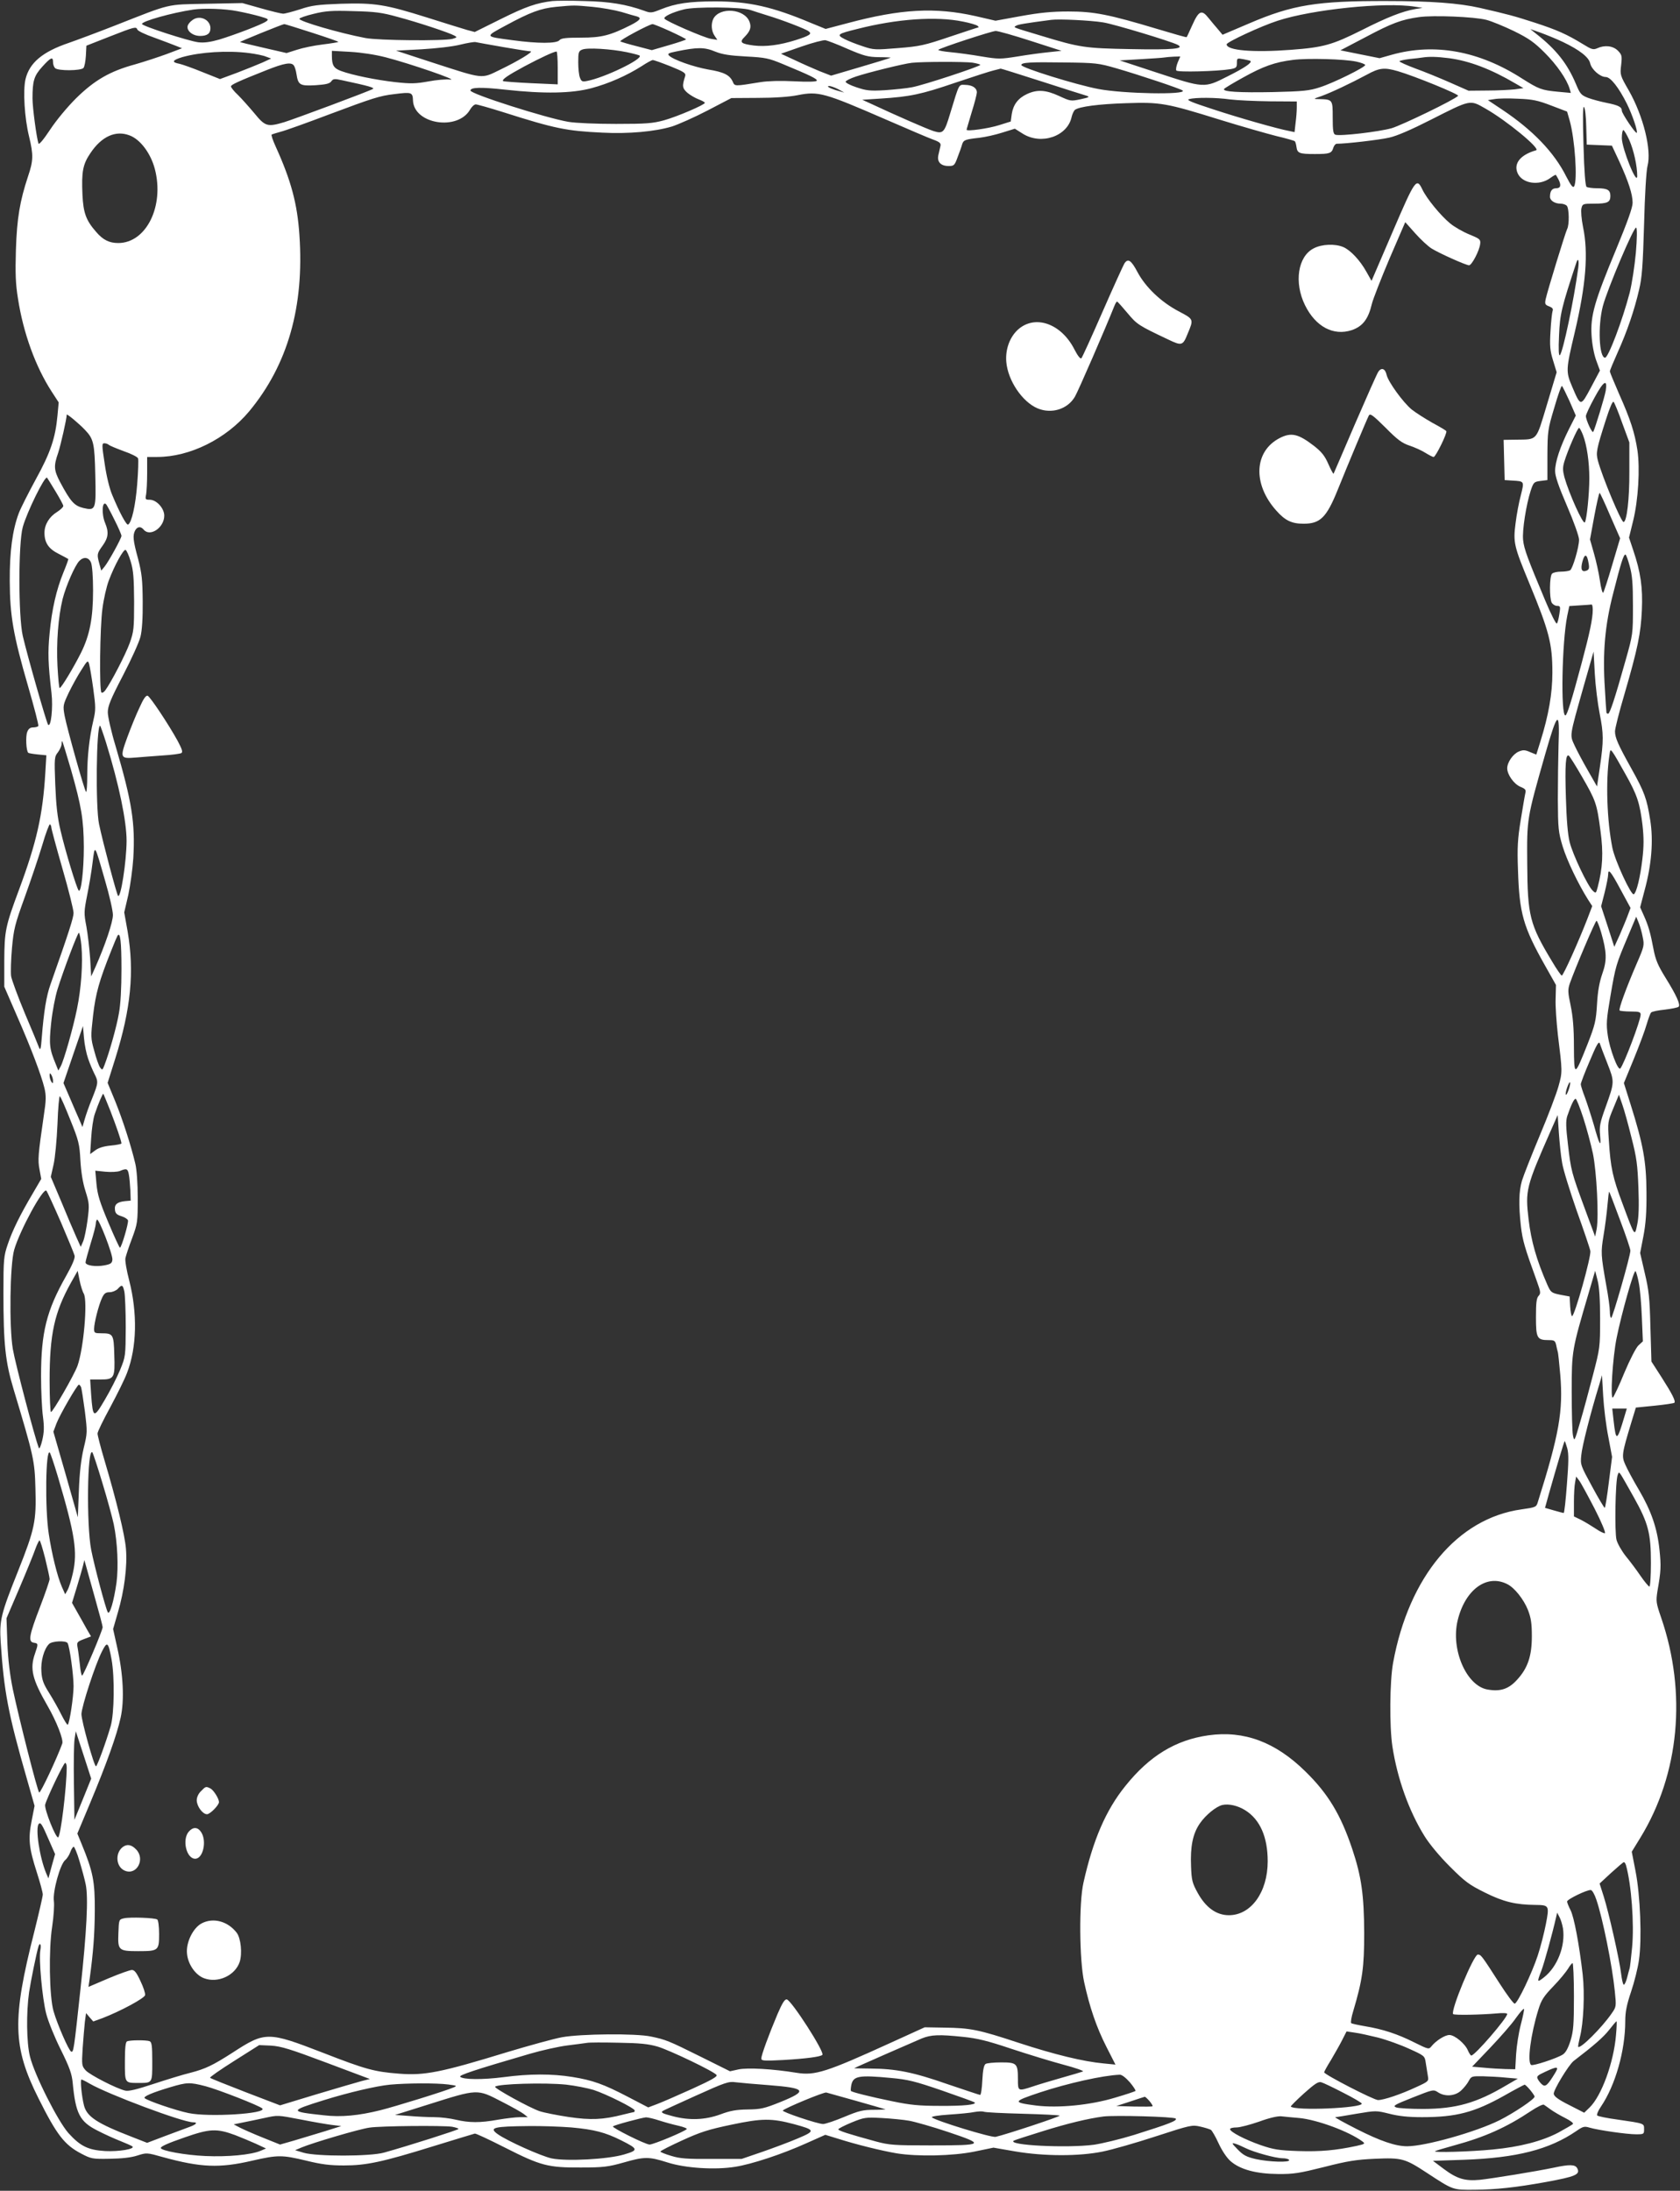 <?xml version="1.0" standalone="no"?>
<!DOCTYPE svg PUBLIC "-//W3C//DTD SVG 20010904//EN"
 "http://www.w3.org/TR/2001/REC-SVG-20010904/DTD/svg10.dtd">
<svg version="1.0" xmlns="http://www.w3.org/2000/svg"
 width="982pt" height="1280pt" viewBox="0 0 982 1280"
 preserveAspectRatio="xMidYMid meet">
<rect x="0" y="0" width="982" height="1280" fill="#333333" stroke="none"/>
<g transform="translate(0,1280) scale(0.1,-0.1)"
fill="#ffffff" stroke="none">
<path d="M3230 12794 c-94 -11 -157 -33 -300 -104 l-155 -77 -45 12 c-25 7
-130 40 -235 73 -242 76 -303 86 -502 80 -134 -5 -170 -9 -238 -32 -44 -14
-89 -26 -100 -26 -10 0 -68 14 -128 31 l-110 31 -211 -4 c-239 -5 -200 4 -536
-128 -102 -40 -223 -85 -269 -101 -153 -52 -229 -116 -252 -212 -15 -66 -6
-225 21 -335 26 -107 25 -141 -6 -232 -48 -145 -65 -245 -71 -430 -4 -138 -2
-198 12 -284 31 -202 103 -399 197 -544 l41 -63 -7 -77 c-12 -131 -41 -217
-127 -373 -43 -79 -88 -168 -99 -197 -37 -98 -54 -225 -53 -397 1 -202 20
-314 107 -614 36 -124 63 -228 60 -233 -3 -4 -16 -8 -30 -8 -17 0 -28 -8 -35
-27 -10 -26 -6 -110 6 -121 2 -3 27 -7 55 -10 l51 -5 -6 -101 c-15 -248 -50
-404 -153 -682 -81 -217 -86 -244 -87 -419 l0 -150 73 -168 c84 -191 143 -348
162 -425 10 -44 10 -70 -4 -160 -33 -227 -36 -259 -25 -315 l10 -55 -49 -84
c-73 -123 -120 -218 -147 -299 -23 -68 -25 -86 -25 -283 0 -299 11 -403 60
-565 116 -386 123 -415 127 -576 6 -192 -4 -239 -101 -483 -101 -252 -110
-289 -102 -416 19 -287 43 -417 153 -799 l45 -158 -17 -87 c-21 -106 -16 -158
30 -301 19 -59 35 -118 35 -130 0 -12 -23 -110 -50 -219 -130 -511 -126 -671
25 -972 107 -214 152 -272 250 -323 57 -30 65 -32 167 -30 69 1 125 7 161 19
54 17 56 17 148 -9 222 -61 331 -66 524 -21 149 34 173 34 315 0 89 -22 139
-28 220 -28 132 0 225 20 525 113 127 39 235 72 240 73 6 2 84 -35 175 -81
211 -107 253 -118 445 -117 133 0 161 4 250 29 122 35 147 35 255 1 105 -34
279 -45 397 -26 96 15 273 73 417 138 l110 49 75 -23 c107 -34 253 -70 341
-85 122 -20 327 -16 456 10 l111 23 127 -22 c171 -29 373 -29 511 -1 55 11
195 51 311 89 203 66 212 68 260 57 27 -6 55 -15 62 -19 6 -4 27 -39 45 -79
20 -43 48 -85 70 -104 56 -49 150 -74 277 -75 92 -1 126 5 270 41 137 35 187
43 296 48 158 7 176 2 304 -82 156 -102 150 -100 280 -99 123 1 238 13 415 45
175 32 204 44 184 81 -12 22 -44 23 -137 3 -105 -22 -358 -63 -432 -71 -86 -8
-132 5 -210 63 l-64 48 179 6 c311 11 501 60 659 168 39 27 47 29 77 20 51
-15 218 -39 272 -39 46 0 47 1 47 30 0 34 4 33 -155 56 -60 8 -114 19 -119 24
-4 4 5 28 22 52 84 124 142 326 142 500 0 52 8 94 34 171 19 56 40 140 46 185
18 121 8 378 -20 520 l-22 113 51 83 c227 371 272 844 121 1284 -30 87 -31 96
-22 155 21 119 22 146 12 242 -13 126 -48 227 -120 350 -33 55 -68 121 -79
146 -23 51 -22 62 35 250 l26 85 110 11 c60 6 112 14 115 17 9 9 -12 51 -76
151 l-58 90 -6 200 c-4 172 -9 216 -33 317 l-27 117 19 98 c14 73 19 139 18
258 -1 179 -19 278 -93 513 l-39 124 58 141 c32 78 66 169 75 202 10 33 21 64
26 69 5 6 41 13 80 17 40 5 76 12 81 17 12 12 -13 67 -77 170 -44 71 -58 104
-70 167 -18 95 -29 135 -57 197 l-21 47 26 99 c41 150 52 291 33 410 -20 126
-33 163 -111 303 -77 138 -95 179 -95 216 0 16 24 112 54 213 79 271 97 360
103 495 6 132 -7 223 -51 352 l-24 72 24 98 c30 121 41 306 25 413 -16 103
-41 180 -106 326 -30 69 -55 129 -55 134 0 6 21 56 46 112 55 122 98 248 125
366 17 70 22 143 29 382 4 169 13 314 20 340 25 93 -24 291 -109 441 -51 88
-52 92 -45 149 6 54 4 60 -19 84 -29 29 -78 34 -121 14 -23 -10 -33 -7 -83 24
-95 58 -151 83 -283 126 -117 38 -158 49 -320 86 -124 28 -286 40 -545 40
-408 1 -550 -22 -804 -131 l-155 -66 -25 30 c-14 16 -40 47 -57 68 -40 51 -57
43 -95 -42 -17 -37 -31 -69 -33 -70 -2 -2 -79 20 -172 48 -283 85 -370 102
-519 102 -98 0 -167 -7 -278 -27 l-148 -27 -117 27 c-236 53 -436 42 -747 -41
l-129 -34 -86 35 c-225 95 -364 126 -560 126 -152 0 -231 -12 -316 -46 -54
-22 -61 -23 -98 -9 -106 38 -204 54 -351 57 -82 3 -166 2 -185 0z m233 -34
c54 -5 131 -19 170 -30 40 -12 80 -24 90 -26 29 -9 19 -22 -35 -50 -121 -61
-171 -74 -292 -74 -89 0 -116 -3 -126 -15 -16 -20 -127 -20 -273 0 -167 22
-165 19 -41 86 144 78 204 100 294 109 107 10 105 10 213 0z m4807 1 l45 -7
-43 -7 c-74 -13 -162 -47 -312 -123 -172 -86 -224 -101 -413 -115 -222 -17
-377 -4 -377 32 0 13 202 107 299 138 201 66 628 110 801 82z m-3885 -19 c17
-6 62 -20 100 -32 83 -25 225 -79 242 -93 21 -15 6 -25 -75 -51 -95 -30 -176
-40 -245 -32 -77 10 -87 19 -54 51 33 34 40 56 28 88 -29 76 -173 88 -211 18
-15 -29 -12 -73 7 -100 l16 -24 -37 6 c-39 6 -263 103 -272 118 -7 12 46 37
113 54 66 17 337 14 388 -3z m-2999 -7 c43 -8 103 -22 134 -31 49 -14 53 -17
36 -29 -23 -17 -179 -77 -274 -106 -53 -15 -88 -20 -123 -16 -56 7 -329 95
-329 107 0 16 173 65 300 84 62 9 185 5 256 -9z m939 -34 c117 -31 301 -92
331 -109 17 -9 16 -11 -11 -19 -49 -13 -432 -10 -510 5 -152 29 -385 97 -385
112 0 5 37 18 83 29 69 17 105 20 232 16 127 -3 167 -8 260 -34z m6363 -17
c31 -8 104 -38 162 -66 87 -43 118 -65 180 -127 71 -71 128 -154 145 -210 l7
-24 -76 7 c-95 9 -111 15 -209 77 -252 162 -512 209 -762 139 l-71 -20 -115
23 -114 23 147 77 c154 82 211 103 312 117 83 12 325 2 394 -16z m-3060 -10
c42 -8 81 -20 86 -25 6 -5 8 -9 5 -9 -3 0 -78 -25 -168 -55 -148 -50 -175 -56
-302 -66 -134 -11 -142 -11 -207 11 -37 12 -85 31 -106 42 -48 25 -42 30 76
59 231 59 461 75 616 43z m821 -5 c63 -10 397 -111 435 -131 43 -23 -29 -30
-274 -25 -269 5 -297 9 -524 78 -176 53 -163 48 -146 59 12 7 45 13 205 34 45
6 231 -3 304 -15z m-4625 -60 c87 -28 156 -52 154 -54 -2 -2 -44 -9 -93 -15
-50 -6 -117 -20 -150 -31 l-60 -19 -135 31 c-74 17 -136 32 -137 33 -3 3 247
104 258 105 3 1 76 -22 163 -50z m2092 9 c52 -24 94 -45 94 -48 0 -3 -45 -18
-100 -34 l-100 -29 -88 23 c-48 12 -91 25 -96 28 -9 5 168 100 188 101 5 1 51
-18 102 -41z m-3113 9 c3 -8 47 -29 99 -47 51 -19 108 -40 127 -48 l35 -14
-90 -34 c-49 -18 -132 -45 -184 -60 -147 -40 -237 -92 -345 -198 -54 -54 -116
-129 -153 -185 -37 -56 -64 -88 -67 -80 -11 33 -35 209 -35 264 0 103 9 132
57 185 50 55 63 61 63 27 0 -13 5 -28 12 -35 17 -17 152 -16 166 1 6 7 12 39
14 71 l3 59 135 53 c148 58 156 60 163 41z m8332 -72 c98 -47 152 -89 160
-125 8 -36 58 -80 91 -80 28 0 76 -61 124 -157 31 -63 65 -162 57 -169 -6 -7
-87 113 -87 129 0 22 -19 32 -89 46 -35 7 -84 20 -108 29 -41 16 -47 23 -72
83 -50 118 -115 200 -231 291 l-35 28 60 -21 c33 -12 92 -36 130 -54z m-3110
6 l180 -58 -75 -8 c-41 -4 -123 -15 -182 -25 -101 -16 -112 -16 -210 0 -57 10
-138 21 -181 25 -43 4 -75 10 -72 14 11 11 310 109 335 110 14 0 106 -26 205
-58z m-1070 -47 c96 -41 119 -47 182 -48 40 0 71 -2 69 -3 -1 -2 -80 -26 -175
-54 l-173 -51 -67 26 c-36 15 -102 44 -146 65 l-80 37 120 42 c66 23 129 39
140 37 11 -2 70 -24 130 -51z m-2014 11 c80 -14 152 -25 160 -25 21 0 -73 -57
-179 -108 -111 -54 -90 -56 -402 45 l-205 67 150 8 c85 5 182 16 225 27 41 10
82 17 90 15 8 -2 81 -15 161 -29z m723 -30 c38 -8 72 -17 75 -20 20 -20 -206
-129 -307 -148 -28 -6 -34 -3 -42 19 -6 14 -10 54 -10 90 0 57 2 66 23 74 28
13 170 4 261 -15z m518 3 c40 -16 84 -23 178 -28 114 -6 133 -10 215 -44 164
-68 205 -88 199 -98 -4 -6 -55 -7 -133 -3 -78 4 -152 2 -196 -5 -154 -25 -150
-25 -162 3 -18 39 -52 56 -144 71 -84 15 -202 56 -228 81 -11 11 -4 15 40 24
126 26 167 26 231 -1z m-2727 -8 c39 -5 84 -14 100 -21 l30 -11 -50 -23 c-27
-12 -95 -39 -149 -60 l-100 -37 -103 41 c-56 23 -116 44 -133 48 -49 9 -44 21
15 39 106 30 266 40 390 24z m800 -25 c143 -37 430 -136 377 -130 -24 3 -82
-2 -129 -11 -73 -13 -101 -14 -192 -4 -115 13 -251 41 -317 65 -43 16 -54 33
-54 89 l0 29 108 -6 c66 -4 145 -16 207 -32z m1005 -61 l0 -97 -157 7 c-87 4
-160 10 -162 12 -9 9 26 33 124 86 94 50 171 86 188 87 4 1 7 -42 7 -95z
m3624 31 c-8 -20 -12 -41 -8 -47 7 -11 239 -5 317 8 33 6 37 10 37 36 0 28 1
29 38 22 20 -4 39 -8 41 -10 11 -10 -33 -40 -133 -90 -138 -70 -135 -70 -421
24 l-210 69 120 7 c66 4 129 8 140 10 11 2 37 4 57 5 l37 1 -15 -35z m1586 25
c119 -16 244 -63 390 -149 l45 -26 -50 -7 c-27 -3 -100 -7 -160 -7 l-111 -1
-109 48 c-61 27 -152 64 -202 82 -51 19 -93 38 -93 42 0 3 26 9 58 13 31 3 66
7 77 9 40 6 82 5 155 -4z m-542 -20 c28 -6 52 -15 52 -20 0 -13 -188 -106
-265 -130 -60 -20 -98 -24 -272 -28 -202 -4 -298 2 -288 18 3 5 53 35 113 68
115 64 184 89 290 102 85 11 300 5 370 -10z m-4010 -27 c81 -33 92 -40 87 -58
-19 -58 -17 -71 14 -98 17 -14 47 -31 66 -38 19 -7 35 -16 35 -20 0 -11 -160
-80 -239 -102 -66 -18 -104 -21 -281 -21 -119 0 -235 5 -277 12 -130 22 -573
163 -573 183 0 19 60 21 204 5 227 -25 389 -22 504 9 101 27 205 73 292 128
30 20 60 36 65 36 6 1 52 -16 103 -36z m1766 21 c25 -4 46 -10 46 -13 0 -9
-336 -120 -400 -131 -30 -6 -100 -13 -156 -17 -88 -5 -109 -3 -168 17 -37 12
-65 27 -63 33 2 6 28 19 58 29 67 23 281 76 329 81 63 7 306 7 354 1z m841
-33 c138 -40 377 -120 388 -130 27 -26 -348 -19 -493 9 -128 24 -450 124 -450
140 0 15 50 18 250 15 185 -2 201 -4 305 -34z m-4808 17 c6 -7 13 -30 16 -51
10 -64 20 -70 111 -65 60 4 82 9 92 22 11 16 19 17 64 7 159 -34 193 -44 179
-51 -24 -14 -462 -177 -518 -194 -98 -29 -111 -25 -174 52 -31 37 -74 85 -96
107 -23 21 -41 44 -41 50 0 10 41 29 210 96 101 40 142 47 157 27z m4372 -94
c130 -42 247 -79 261 -83 22 -7 17 -10 -34 -21 -57 -12 -60 -11 -125 19 -78
36 -128 39 -187 12 -52 -24 -81 -61 -90 -117 l-6 -44 -67 -21 c-62 -20 -191
-38 -191 -27 0 3 14 49 30 103 17 54 30 105 30 115 0 26 -26 43 -67 44 -40 1
-34 14 -89 -167 -34 -113 -41 -120 -97 -103 -38 12 -225 94 -364 159 l-53 24
108 7 c171 11 235 24 437 93 104 35 206 68 225 72 19 5 37 9 39 10 1 1 109
-33 240 -75z m2082 60 c99 -29 361 -136 352 -144 -23 -24 -328 -171 -388 -189
-74 -21 -303 -48 -330 -38 -12 5 -15 25 -15 101 0 104 0 105 -80 107 -35 0
-35 1 15 18 58 21 172 75 265 125 73 40 102 43 181 20z m-3261 -111 l25 -14
-25 7 c-41 11 -70 23 -70 29 0 8 39 -4 70 -22z m-2496 -61 c7 -138 262 -178
334 -52 9 16 24 30 33 30 8 0 80 -20 159 -45 305 -97 371 -110 580 -120 155
-8 308 6 408 36 37 12 130 53 207 93 l140 73 155 1 c97 0 184 6 233 16 121 24
155 14 512 -141 127 -55 252 -109 278 -118 41 -15 48 -22 44 -39 -3 -12 -8
-35 -12 -52 -9 -40 14 -64 60 -64 31 0 35 3 53 53 11 28 23 62 26 74 8 25 18
29 101 38 33 4 93 17 133 30 l74 23 46 -29 c108 -68 262 -16 286 98 4 17 13
36 19 41 25 19 139 34 298 39 202 7 236 1 551 -97 126 -39 274 -81 329 -95 56
-13 104 -27 107 -30 4 -3 8 -18 10 -33 5 -37 16 -42 107 -42 88 0 99 4 109 38
4 12 13 22 19 22 56 0 253 23 308 36 45 10 130 47 242 104 235 119 228 118
319 66 124 -70 325 -236 297 -244 -91 -26 -132 -76 -109 -132 26 -63 127 -78
192 -30 16 12 31 20 32 18 2 -1 8 -13 15 -25 18 -35 14 -53 -13 -53 -24 0 -36
-16 -36 -50 0 -22 28 -40 62 -40 13 0 29 -5 36 -12 14 -14 16 -112 2 -137 -10
-20 -114 -358 -125 -408 -6 -29 -4 -34 20 -43 20 -8 25 -15 20 -28 -3 -9 -9
-62 -12 -118 -5 -85 -3 -112 15 -170 l21 -69 -57 -190 c-65 -215 -53 -202
-180 -204 l-73 -1 3 -117 3 -118 45 -3 c71 -4 70 -3 50 -84 -11 -40 -25 -114
-31 -164 -15 -114 -10 -134 81 -354 115 -278 134 -351 134 -520 0 -122 -22
-249 -70 -402 l-24 -77 -37 15 c-29 13 -41 13 -65 3 -34 -14 -68 -63 -68 -98
0 -37 39 -92 77 -108 29 -12 34 -18 29 -37 -3 -12 -15 -83 -27 -157 -18 -111
-21 -161 -16 -294 8 -252 30 -330 160 -560 l62 -110 -2 -80 c-2 -44 5 -138 13
-210 27 -218 27 -218 4 -301 -12 -44 -61 -173 -110 -289 -48 -115 -95 -234
-104 -264 -18 -63 -20 -139 -6 -266 10 -83 21 -122 93 -320 23 -64 24 -72 10
-87 -12 -13 -15 -42 -15 -124 0 -122 6 -134 74 -134 33 0 38 -3 44 -28 3 -15
7 -33 9 -39 3 -7 9 -68 15 -135 18 -211 -7 -351 -131 -744 -9 -30 -12 -31 -96
-43 -373 -52 -658 -393 -750 -896 -20 -109 -22 -372 -4 -490 29 -188 96 -375
187 -522 29 -47 88 -118 148 -178 89 -89 113 -107 206 -153 108 -54 180 -71
295 -72 80 -1 82 -3 61 -112 -10 -51 -31 -134 -48 -185 -33 -100 -116 -275
-134 -280 -6 -2 -46 52 -89 119 -106 165 -108 167 -127 168 -24 0 -161 -330
-144 -348 8 -7 163 -4 254 4 37 4 62 2 62 -3 0 -24 -189 -243 -210 -243 -4 0
-13 14 -20 30 -16 39 -77 90 -108 90 -26 0 -77 -32 -104 -65 -16 -20 -17 -20
-100 21 -99 50 -186 78 -288 95 -41 7 -78 15 -82 18 -4 4 1 36 12 71 54 181
64 257 64 455 -1 222 -16 331 -70 492 -67 200 -141 323 -274 453 -175 172
-358 240 -566 211 -192 -27 -345 -120 -486 -296 -114 -141 -189 -315 -245
-565 -27 -117 -24 -453 4 -581 32 -147 72 -264 130 -378 l53 -104 -71 7 c-117
11 -283 51 -494 120 -236 78 -283 87 -435 89 l-115 2 -200 -91 c-375 -171
-441 -192 -548 -175 -141 23 -286 31 -340 20 l-50 -11 -171 85 c-189 94 -205
100 -291 118 -89 19 -408 16 -520 -4 -49 -9 -193 -49 -320 -87 -385 -118 -483
-138 -632 -126 -144 11 -196 25 -445 122 -323 125 -338 125 -530 0 -114 -73
-157 -94 -246 -117 -42 -10 -139 -40 -215 -65 -97 -32 -146 -44 -165 -39 -52
12 -207 92 -231 118 -23 26 -24 30 -18 129 4 57 10 126 13 155 l7 51 21 -25
21 -24 55 20 c106 41 245 116 248 134 2 10 -10 47 -27 82 -22 48 -35 65 -50
65 -11 0 -73 -22 -137 -49 l-117 -50 7 47 c21 156 29 255 30 397 1 172 -10
229 -77 391 l-25 61 75 179 c95 227 156 397 178 498 23 103 15 257 -20 410
l-24 108 28 97 c37 125 56 270 47 373 -7 82 -55 279 -126 518 -22 74 -40 144
-40 154 0 11 34 80 75 155 40 75 85 165 98 201 57 149 61 347 12 539 -15 57
-25 115 -22 130 3 14 20 67 39 116 32 87 33 95 33 235 0 86 -6 167 -14 200
-26 110 -74 257 -117 364 l-45 109 45 143 c91 290 112 506 72 741 l-20 112 24
103 c12 57 25 152 29 213 12 205 -8 331 -103 654 -26 85 -46 175 -46 199 0 36
16 76 89 216 49 94 95 196 102 226 9 35 14 109 13 205 -1 129 -5 164 -27 250
-30 109 -32 137 -17 166 13 23 33 25 50 4 37 -44 120 12 120 82 0 43 -45 93
-85 93 -25 0 -27 2 -21 31 3 17 6 74 6 125 l0 94 59 0 c191 0 402 105 537 266
226 272 323 612 294 1031 -12 182 -49 319 -138 515 -17 37 -28 69 -24 72 4 2
27 9 52 16 25 6 151 51 280 100 262 98 299 110 385 120 102 13 107 11 109 -38z
m4776 7 c41 -5 146 -10 233 -11 l157 -1 0 -36 c0 -20 -3 -60 -7 -89 l-6 -54
-33 7 c-65 12 -291 76 -448 128 -123 40 -154 53 -135 58 36 10 155 10 239 -2z
m1878 -36 l92 -35 15 -52 c31 -110 47 -351 26 -385 -7 -10 -18 4 -45 56 -71
143 -197 273 -375 392 l-84 56 39 6 c21 4 84 5 139 2 84 -3 115 -10 193 -40z
m204 -123 l3 -105 73 -3 74 -3 43 -92 c54 -118 78 -192 78 -242 0 -28 -30
-111 -96 -271 -127 -305 -151 -389 -144 -503 3 -52 14 -110 27 -146 l22 -60
-52 -98 c-61 -114 -60 -114 -110 3 -38 89 -37 100 14 315 67 283 81 467 49
620 -9 45 -13 93 -9 108 6 26 9 27 74 27 78 0 95 8 95 45 0 35 -17 45 -78 45
-27 0 -55 4 -61 8 -7 4 -14 88 -18 242 -5 162 -4 232 3 225 6 -6 12 -57 13
-115z m251 -77 c27 -61 47 -153 47 -212 -1 -59 -89 160 -90 222 0 26 4 47 9
47 4 0 20 -26 34 -57z m-8766 26 c63 -23 124 -105 148 -196 57 -217 -50 -433
-214 -433 -52 0 -89 18 -129 65 -59 67 -75 111 -80 217 -6 135 2 178 47 244
65 97 147 134 228 103z m8805 -686 c-7 -76 -23 -181 -36 -233 -42 -161 -125
-380 -144 -380 -35 0 -43 185 -13 301 26 99 183 470 195 459 6 -6 5 -64 -2
-147z m-337 -90 c-25 -186 -89 -490 -107 -508 -7 -7 -9 32 -5 115 5 125 15
165 102 428 10 29 16 8 10 -35z m161 -715 c-6 -37 -63 -223 -73 -241 -6 -11
-43 69 -43 92 0 9 23 58 51 109 52 96 76 111 65 40z m-212 -61 l37 -85 -40
-79 c-52 -104 -81 -192 -81 -245 0 -30 20 -89 70 -205 39 -90 70 -178 70 -196
0 -44 -37 -169 -52 -179 -7 -4 -31 -8 -54 -8 -22 0 -45 -5 -52 -12 -15 -15
-16 -142 -2 -169 6 -10 20 -19 31 -19 20 0 21 -4 14 -47 -4 -27 -10 -52 -15
-56 -4 -5 -35 56 -68 135 -102 243 -124 301 -129 353 -6 56 18 206 44 287 17
51 20 53 58 58 l40 5 0 145 c1 139 2 151 40 277 21 73 41 130 45 128 3 -2 23
-42 44 -88z m308 -128 l42 -114 0 -170 c1 -160 -15 -295 -34 -295 -14 0 -124
262 -150 359 -12 46 -9 64 47 239 22 69 39 110 45 104 5 -5 28 -60 50 -123z
m-8985 -41 c50 -52 56 -78 60 -263 5 -204 3 -210 -70 -193 -53 13 -74 36 -136
152 -36 69 -38 93 -11 170 15 46 50 199 50 223 0 8 72 -52 107 -89z m8756 -30
c23 -60 37 -159 37 -253 0 -89 -15 -239 -26 -257 -10 -16 -93 169 -120 265
-10 40 -10 56 0 90 20 66 77 197 86 197 4 0 14 -19 23 -42z m-8617 -57 c5 -5
44 -21 87 -37 44 -15 81 -34 84 -42 3 -8 1 -76 -5 -151 -10 -126 -32 -223 -53
-236 -9 -6 -50 69 -93 173 -16 37 -34 112 -44 182 -17 110 -17 120 -2 120 9 0
20 -4 26 -9z m-312 -271 c25 -41 46 -80 46 -86 0 -7 -16 -22 -36 -35 -46 -28
-74 -74 -74 -122 0 -58 24 -94 83 -123 28 -15 54 -28 56 -30 2 -1 -11 -37 -28
-78 -41 -100 -68 -216 -81 -356 -11 -112 -9 -178 11 -349 10 -84 -3 -204 -20
-185 -9 11 -122 406 -148 519 -26 116 -26 539 0 635 24 87 129 301 142 289 2
-2 24 -38 49 -79z m9088 -143 l58 -132 -46 -155 c-25 -85 -49 -159 -53 -163
-4 -4 -13 27 -19 70 -6 43 -22 115 -35 160 l-23 81 25 136 c14 75 28 136 31
136 3 0 31 -60 62 -133z m-8743 -24 c23 -45 41 -87 41 -94 0 -14 -74 -149 -99
-180 l-19 -23 -11 39 c-15 56 -15 60 19 107 33 46 37 78 15 131 -23 54 -18
135 6 110 4 -5 26 -45 48 -90z m95 -244 c16 -52 19 -97 20 -234 0 -159 -2
-175 -26 -243 -24 -66 -109 -230 -143 -276 -8 -11 -18 -16 -22 -12 -13 13 -9
385 6 491 7 55 24 129 37 163 33 88 85 183 98 179 6 -2 20 -33 30 -68z m8522
-11 c5 -28 2 -36 -12 -42 -28 -11 -37 7 -24 54 13 48 27 44 36 -12z m240 -15
c15 -54 19 -103 19 -233 0 -164 0 -166 -43 -318 -62 -221 -92 -312 -102 -312
-6 0 -10 3 -10 8 -1 4 -5 66 -9 137 -14 211 0 372 49 560 44 174 60 225 71
225 4 0 15 -30 25 -67z m-8994 20 c7 -17 12 -82 12 -163 0 -160 -19 -261 -71
-365 -42 -84 -115 -205 -124 -205 -4 0 -9 57 -13 128 -7 137 4 285 30 392 19
75 72 197 98 223 26 26 55 21 68 -10z m8778 -276 c0 -51 -18 -137 -65 -312
-58 -216 -85 -305 -95 -305 -28 0 -20 430 11 582 l12 57 61 4 c33 2 64 4 69 5
4 1 7 -13 7 -31z m40 -604 c24 -121 24 -161 2 -313 l-17 -115 -52 91 c-29 50
-64 116 -78 146 -30 66 -33 47 51 345 l59 206 7 -129 c4 -71 17 -175 28 -231z
m-8805 144 c15 -109 15 -125 1 -185 -24 -101 -36 -213 -36 -324 0 -56 -3 -98
-7 -95 -10 10 -111 371 -125 444 -11 60 -10 63 24 136 20 41 53 101 74 133 35
56 38 58 45 34 4 -14 15 -78 24 -143z m8565 -332 c-2 -71 -4 -213 -4 -315 1
-170 3 -192 28 -275 25 -82 90 -218 149 -312 l24 -37 -29 -76 c-50 -129 -140
-330 -149 -330 -4 0 -30 37 -57 83 -131 217 -143 266 -145 572 -2 263 -3 259
105 638 73 254 86 263 78 52z m-8490 16 c76 -246 120 -459 120 -575 -1 -121
-34 -336 -50 -320 -8 9 -89 313 -111 419 -21 99 -16 575 6 575 2 0 18 -45 35
-99z m-205 -158 c61 -214 74 -291 75 -452 0 -136 -16 -270 -30 -254 -12 13
-78 230 -106 350 -19 80 -26 149 -31 270 -6 154 -5 162 16 188 11 15 21 37 21
48 0 11 2 18 4 16 2 -2 25 -77 51 -166z m9085 -24 c70 -124 85 -170 101 -301
8 -74 8 -123 -1 -198 -12 -104 -34 -195 -50 -205 -15 -9 -109 194 -125 270
-32 159 -40 390 -18 539 5 37 6 39 20 20 8 -10 41 -67 73 -125z m-254 -15 c82
-142 88 -158 109 -317 18 -131 13 -218 -16 -330 -10 -37 -11 -38 -28 -22 -29
25 -118 212 -136 285 -11 44 -18 128 -22 261 -6 193 -1 255 17 244 5 -3 39
-57 76 -121z m-8946 -298 c0 -8 29 -116 65 -241 36 -124 65 -241 65 -259 0
-27 -26 -109 -135 -418 -24 -67 -39 -159 -51 -313 -5 -65 -8 -75 -16 -55 -5
14 -42 104 -83 200 -40 96 -76 194 -80 216 -3 23 -1 97 5 164 10 112 17 139
75 299 35 97 81 233 102 303 20 69 41 124 45 122 4 -3 8 -11 8 -18z m315 -314
c25 -85 45 -174 45 -198 0 -42 -45 -175 -102 -304 l-25 -55 -6 105 c-4 58 -14
142 -22 187 -15 77 -14 88 4 180 11 54 26 141 32 192 14 110 10 116 74 -107z
m8858 -50 l58 -107 -17 -45 c-9 -25 -31 -76 -47 -114 l-31 -68 -38 118 -39
119 21 82 c11 45 20 91 20 103 0 38 15 20 73 -88z m129 -277 c10 -48 9 -54
-35 -155 -61 -141 -107 -267 -100 -274 4 -3 33 -6 65 -6 49 0 58 -3 58 -18 0
-34 -98 -292 -119 -315 -14 -14 -62 115 -73 193 -10 67 -8 93 16 234 30 174
32 180 102 346 l48 114 14 -34 c8 -19 19 -57 24 -85z m-243 28 c33 -116 35
-163 7 -242 -17 -49 -27 -103 -31 -178 -6 -98 -11 -120 -56 -235 -76 -191 -78
-191 -79 -13 0 107 -6 176 -19 239 -17 80 -17 94 -5 130 31 88 149 366 156
366 4 0 16 -30 27 -67z m-8883 -80 c9 -101 -1 -247 -26 -368 -23 -113 -76
-299 -95 -335 l-14 -25 -14 35 c-38 91 -41 116 -28 243 7 67 24 155 37 196 36
116 118 331 125 331 4 0 11 -35 15 -77z m234 -134 c0 -111 -5 -208 -15 -260
-13 -77 -56 -229 -85 -304 -11 -28 -12 -29 -25 -12 -7 10 -23 54 -34 97 -21
75 -21 82 -7 206 15 130 36 204 106 379 17 44 34 83 37 88 16 25 23 -35 23
-194z m-195 -524 c9 -27 26 -67 36 -87 25 -49 24 -54 -12 -145 -18 -43 -37
-98 -44 -123 l-13 -45 -17 40 c-10 22 -35 80 -56 129 l-38 88 57 167 57 166 6
-70 c3 -38 14 -92 24 -120z m8880 -27 c43 -110 43 -109 -10 -257 -33 -91 -37
-113 -32 -165 7 -75 -3 -59 -37 63 -15 51 -38 122 -51 158 -14 36 -25 71 -25
78 0 7 23 68 52 135 39 93 53 119 59 104 3 -10 23 -63 44 -116z m-9085 -103
c0 -17 -2 -17 -10 -5 -5 8 -10 24 -10 35 0 17 2 17 10 5 5 -8 10 -24 10 -35z
m8860 -50 c-7 -20 -14 -34 -17 -31 -3 2 0 21 7 41 7 20 14 34 17 31 3 -2 0
-21 -7 -41z m-8525 -125 c34 -88 65 -177 65 -191 0 -3 -28 -9 -61 -12 -42 -4
-72 -13 -92 -28 l-30 -22 6 94 c3 52 12 115 21 140 22 65 47 122 50 118 2 -2
20 -47 41 -99z m-234 -53 c49 -121 54 -141 59 -237 4 -68 14 -131 30 -180 22
-71 23 -80 12 -167 -7 -51 -18 -108 -26 -126 l-14 -32 -27 60 c-15 33 -54 125
-87 205 l-61 144 16 71 c9 38 19 145 23 237 3 93 10 166 14 163 5 -3 32 -65
61 -138z m9125 -102 c31 -120 36 -162 41 -295 4 -105 2 -174 -7 -214 -15 -72
-13 -75 -85 119 -58 154 -71 211 -81 375 -7 103 -6 107 26 184 l33 80 19 -55
c11 -30 35 -117 54 -194z m-281 113 c20 -62 45 -156 56 -208 22 -107 35 -368
22 -440 l-9 -45 -61 165 c-77 209 -80 219 -98 374 -12 102 -13 136 -4 165 22
64 39 101 49 101 5 0 25 -51 45 -112z m-124 -262 c6 -39 45 -164 85 -279 41
-114 77 -220 80 -236 6 -31 -92 -381 -107 -381 -4 0 -9 26 -11 58 l-3 57 -54
10 c-53 11 -56 13 -77 60 -63 144 -94 254 -109 381 -20 169 -15 189 128 514
l42 95 7 -104 c4 -58 12 -137 19 -175z m-8378 -68 c4 -18 7 -60 9 -93 l2 -60
-34 -3 c-45 -5 -62 -19 -58 -51 2 -20 11 -29 38 -37 19 -6 36 -17 38 -24 5
-14 -38 -160 -47 -160 -3 0 -34 67 -68 148 -50 119 -63 161 -69 224 l-7 78 59
-6 c33 -3 70 -1 84 4 40 17 47 14 53 -20z m-397 -279 c41 -96 77 -183 80 -195
4 -14 -13 -54 -50 -120 -114 -201 -146 -330 -146 -585 0 -86 5 -191 11 -235 8
-62 7 -92 -4 -139 -8 -34 -17 -54 -20 -45 -24 61 -138 495 -152 578 -22 130
-17 494 8 580 33 113 169 364 188 345 5 -5 43 -88 85 -184z m9113 14 c34 -89
61 -170 61 -180 1 -28 -104 -393 -112 -393 -5 0 -8 17 -8 38 0 20 -9 89 -21
152 -32 181 -32 192 -16 291 9 52 19 131 23 177 4 45 8 81 10 79 2 -1 30 -75
63 -164z m-8812 -233 c-2 -20 -9 -26 -46 -33 -52 -10 -111 -1 -111 17 0 8 14
57 30 111 17 54 30 105 30 115 0 9 3 20 7 24 10 10 93 -204 90 -234z m8922
-135 c7 -33 15 -123 18 -201 l6 -141 -26 -24 c-14 -13 -50 -83 -82 -159 -30
-74 -61 -139 -67 -145 -17 -16 -2 234 22 350 28 139 101 398 110 388 4 -4 13
-35 19 -68z m-9089 -64 c23 -44 -1 -320 -37 -421 -19 -53 -144 -270 -155 -270
-4 0 -8 83 -8 184 0 271 28 398 125 572 l39 69 11 -55 c6 -30 17 -66 25 -79z
m8863 -146 c0 -168 -1 -172 -42 -330 -23 -88 -56 -212 -75 -275 -33 -114 -34
-115 -42 -75 -4 22 -7 137 -7 255 0 238 1 242 99 575 l38 130 14 -55 c10 -36
15 -112 15 -225z m-8626 158 c4 -21 8 -114 8 -208 -1 -168 -1 -171 -33 -249
-18 -43 -58 -122 -89 -174 -65 -111 -70 -109 -80 27 l-6 91 61 0 c80 0 85 9
80 146 -3 118 -7 124 -75 124 -40 0 -43 2 -43 26 0 34 27 140 47 182 12 25 21
32 44 32 16 0 37 9 47 19 25 28 30 25 39 -16z m8674 -848 l22 -117 -19 -149
c-10 -82 -21 -149 -24 -149 -3 0 -37 56 -74 125 -67 123 -69 127 -63 183 4 50
55 250 105 412 l16 55 7 -122 c4 -67 17 -174 30 -238z m-8927 290 c3 -9 13
-72 22 -140 15 -123 15 -126 -7 -217 -15 -65 -24 -140 -28 -248 l-6 -155 -71
250 -72 250 18 48 c20 52 121 226 131 227 4 0 9 -7 13 -15z m9021 -172 c-43
-145 -49 -148 -63 -25 l-8 72 42 0 43 0 -14 -47z m-334 -185 c9 -33 8 -82 -2
-210 -7 -93 -15 -168 -19 -168 -3 0 -29 7 -57 15 l-52 15 23 83 c46 162 89
307 92 307 2 0 8 -19 15 -42z m-8822 -168 c99 -334 115 -437 87 -561 -9 -41
-23 -85 -31 -99 l-14 -25 -20 45 c-26 60 -58 189 -76 308 -23 149 -18 500 6
475 4 -4 26 -69 48 -143z m260 -36 c29 -95 58 -203 66 -240 22 -107 28 -250
16 -341 -15 -107 -40 -192 -51 -173 -13 24 -78 268 -97 365 -28 144 -23 600 7
569 4 -5 31 -86 59 -180z m8951 -82 c85 -152 100 -211 100 -384 0 -76 -4 -138
-9 -138 -4 0 -28 28 -52 63 -23 34 -62 86 -86 115 -23 29 -48 72 -54 95 -12
44 -7 345 7 380 6 17 7 17 19 0 7 -10 40 -69 75 -131z m-229 -67 c40 -78 66
-141 60 -143 -5 -2 -30 10 -53 26 -24 16 -62 39 -85 51 l-43 21 0 84 c0 46 3
98 7 116 l6 33 18 -24 c10 -13 50 -87 90 -164z m-9057 -290 c14 -57 26 -112
26 -121 0 -9 -25 -82 -56 -163 -64 -166 -71 -204 -36 -209 26 -4 26 -7 7 -62
-32 -90 -17 -151 73 -307 52 -90 94 -197 86 -220 -28 -79 -128 -293 -135 -286
-11 11 -119 437 -154 603 -17 83 -28 173 -32 270 l-5 145 75 175 c41 96 83
199 93 228 10 28 22 52 25 52 4 0 18 -47 33 -105z m292 -235 c24 -85 44 -160
44 -167 0 -19 -112 -283 -120 -283 -4 0 -10 28 -13 63 -4 34 -9 78 -13 98 -6
34 -5 36 36 52 l42 16 -25 43 c-13 24 -38 68 -55 98 l-31 55 29 95 c16 52 32
109 36 125 l7 30 10 -35 c5 -19 29 -105 53 -190z m8255 84 c42 -21 95 -88 120
-150 18 -47 23 -78 23 -154 0 -116 -24 -187 -87 -255 -49 -54 -98 -70 -174
-56 -122 23 -213 233 -173 402 43 181 171 275 291 213z m-8416 -344 c12 -20
35 -185 35 -252 0 -60 -23 -215 -34 -225 -3 -3 -19 23 -37 58 -17 35 -50 93
-72 128 -33 52 -42 76 -45 123 -5 61 15 134 45 163 17 17 98 21 108 5z m257
-95 c19 -106 16 -317 -5 -390 -28 -96 -79 -235 -86 -235 -11 0 -85 265 -85
305 1 44 81 291 121 368 30 59 36 54 55 -48z m-168 -818 l-49 -120 -3 214 c-2
118 0 234 4 259 l7 45 45 -138 45 -139 -49 -121z m-94 186 c-1 -119 -35 -399
-50 -408 -13 -8 -82 165 -76 191 10 39 108 244 117 244 5 0 9 -12 9 -27z
m6889 -250 c86 -54 131 -156 131 -298 0 -180 -97 -315 -227 -315 -73 0 -135
45 -182 130 -32 58 -36 74 -39 155 -5 116 10 192 52 252 33 48 94 98 131 107
38 8 89 -3 134 -31z m-6994 -172 l37 -84 -20 -71 -19 -71 -13 30 c-39 93 -65
267 -43 289 11 10 19 -3 58 -93z m179 -123 c14 -46 31 -108 37 -138 16 -76 6
-273 -31 -615 -38 -354 -40 -367 -54 -362 -13 4 -81 159 -103 236 -25 86 -29
362 -8 495 9 59 13 125 10 148 -8 54 36 215 66 240 11 9 24 30 30 47 6 17 15
31 20 31 4 0 20 -37 33 -82z m9040 -25 c32 -113 49 -344 36 -481 -6 -61 -12
-117 -15 -124 -2 -7 -9 -32 -15 -56 -6 -23 -15 -40 -19 -38 -5 3 -11 31 -15
63 -9 80 -73 362 -102 453 l-24 75 67 62 c38 34 71 63 75 63 4 0 9 -8 12 -17z
m-173 -202 c37 -108 93 -385 108 -536 9 -89 9 -90 -20 -131 -56 -81 -181 -206
-194 -193 -2 2 3 28 10 57 21 80 29 254 16 367 -20 173 -50 334 -71 375 -11
21 -20 44 -20 50 0 13 118 70 139 67 8 -1 22 -26 32 -56z m-195 -168 c15 -101
-32 -224 -111 -286 -41 -32 -42 -30 -15 40 17 45 65 219 85 308 l7 30 13 -25
c8 -14 17 -44 21 -67z m-8900 -127 c-10 -52 11 -282 34 -371 11 -44 49 -138
85 -210 52 -105 65 -142 70 -195 17 -179 41 -226 144 -278 42 -22 103 -49 136
-62 33 -13 64 -27 69 -31 17 -15 -79 -31 -159 -27 -100 6 -145 28 -215 105
-62 70 -199 341 -225 448 -20 80 -22 255 -5 375 10 66 44 233 55 268 9 26 17
10 11 -22z m8964 -270 c0 -166 -3 -203 -20 -259 -14 -44 -28 -70 -45 -81 -34
-22 -174 -68 -185 -61 -24 15 -3 178 42 323 17 56 31 78 88 137 37 38 75 85
86 103 10 17 22 32 26 32 4 0 8 -87 8 -194z m-311 -167 c-12 -46 -24 -123 -27
-171 l-5 -88 -56 1 c-31 1 -87 4 -126 8 l-70 6 105 110 c58 61 126 138 150
173 25 35 46 59 48 54 2 -6 -7 -47 -19 -93z m557 -58 c-13 -161 -85 -358 -155
-425 l-31 -30 -88 45 c-62 31 -88 50 -90 65 -3 21 87 169 116 192 119 91 174
139 207 181 22 28 41 51 44 51 2 0 1 -36 -3 -79z m-1391 -16 c50 -13 131 -42
181 -65 91 -41 92 -42 98 -83 4 -23 9 -57 12 -75 6 -32 5 -33 -67 -66 -92 -43
-191 -76 -224 -76 -25 0 -314 149 -315 162 0 4 18 37 40 72 21 36 51 88 65
116 l26 51 47 -7 c26 -3 88 -17 137 -29z m-2424 4 c81 -8 142 -23 279 -69 97
-32 234 -74 305 -93 72 -19 123 -37 115 -40 -8 -3 -64 -20 -125 -37 -60 -17
-137 -40 -169 -51 -86 -28 -86 -28 -86 42 0 93 -6 99 -98 99 -42 0 -83 -4 -91
-9 -10 -7 -16 -36 -19 -95 -2 -47 -8 -86 -13 -86 -4 0 -90 29 -191 63 -200 70
-301 90 -450 91 -53 1 -96 1 -95 2 5 4 354 157 395 174 55 22 101 24 243 9z
m-1786 -57 c72 -22 325 -143 343 -165 8 -9 -27 -29 -141 -81 -84 -38 -176 -78
-205 -89 l-53 -20 -119 62 c-142 74 -206 97 -325 116 -117 19 -251 19 -400 -1
-124 -16 -238 -15 -255 2 -9 9 80 39 406 134 72 21 171 43 220 49 49 6 100 13
114 15 14 3 97 3 185 1 126 -2 175 -7 230 -23z m-1936 -94 l253 -95 -48 -12
c-27 -7 -145 -42 -263 -77 l-214 -65 -201 77 c-111 43 -204 80 -208 84 -4 3
59 47 140 98 l147 93 70 -3 c59 -4 111 -20 324 -100z m7181 -60 c-43 -71 -57
-83 -75 -68 -9 7 -21 22 -26 32 -9 16 -3 22 43 43 72 34 82 32 58 -7z m-2486
-54 c21 -25 36 -48 33 -51 -4 -3 -57 -21 -119 -39 -145 -44 -333 -62 -462 -46
-139 18 -138 23 24 77 161 53 365 99 465 103 12 1 35 -17 59 -44z m-1395 25
c98 -9 139 -19 299 -74 101 -35 187 -66 189 -69 13 -13 -65 -21 -202 -20 -122
0 -174 5 -280 27 -132 27 -234 53 -241 60 -2 2 -1 18 2 34 11 54 43 60 233 42z
m3594 2 l69 -6 -69 -40 c-172 -102 -291 -136 -483 -137 -74 0 -146 4 -159 9
-22 9 -11 15 97 58 119 47 121 48 148 30 41 -27 101 -22 136 12 16 15 36 40
44 56 14 26 18 27 82 26 37 -1 98 -4 135 -8z m-8279 -35 c109 -63 544 -226
605 -226 30 0 18 -13 -24 -28 -16 -6 -78 -29 -137 -51 l-108 -41 -87 34 c-207
80 -265 119 -282 184 -14 55 -23 152 -15 152 4 0 26 -11 48 -24z m3971 -9
c217 -17 228 -33 68 -98 -97 -39 -117 -43 -193 -44 -67 -1 -101 -7 -160 -29
-88 -32 -179 -36 -275 -11 -61 16 -72 21 -63 30 2 3 90 43 194 90 173 78 193
85 234 79 25 -3 113 -11 195 -17z m3358 -45 c59 -30 107 -58 107 -63 0 -26
-389 -43 -415 -17 -2 2 32 36 76 76 65 58 85 71 102 66 12 -3 70 -31 130 -62z
m-6652 39 c73 -19 316 -114 332 -130 31 -31 -314 -52 -431 -27 -74 15 -240 72
-256 87 -11 9 42 32 149 64 98 29 113 30 206 6z m1419 10 c52 -7 54 -8 29 -18
-45 -20 -340 -111 -424 -132 -128 -32 -232 -42 -332 -30 -203 22 -203 25 2 89
142 44 303 82 385 90 97 9 270 10 340 1z m690 -1 c52 -6 124 -20 160 -31 76
-25 240 -107 240 -120 0 -5 -2 -9 -4 -9 -2 0 -31 -7 -64 -15 -117 -30 -189
-33 -318 -14 -66 10 -143 25 -170 34 -57 19 -268 135 -260 143 18 17 290 25
416 12z m5634 -31 c14 -17 26 -34 26 -39 0 -15 -120 -95 -205 -138 -139 -69
-434 -152 -540 -152 -67 0 -156 30 -294 100 -75 38 -131 69 -126 70 6 0 61 9
124 20 114 19 115 19 192 0 55 -14 110 -20 191 -20 201 0 306 28 481 126 61
35 115 63 119 64 3 0 18 -14 32 -31z m-6008 -70 c55 -28 112 -60 125 -70 l24
-19 -45 0 c-25 0 -83 -7 -130 -15 -105 -19 -168 -18 -245 0 -33 8 -89 15 -125
15 -36 0 -102 3 -148 7 l-83 6 188 59 c301 95 290 94 439 17z m2069 6 c88 -25
165 -47 170 -49 6 -1 -24 -3 -65 -3 -65 0 -88 -5 -174 -41 -55 -23 -111 -42
-125 -42 -31 0 -243 71 -235 79 14 15 241 109 254 105 8 -2 87 -24 175 -49z
m1714 -1 c12 -14 20 -28 18 -30 -2 -3 -51 -3 -108 -2 l-104 3 80 26 c44 15 83
27 86 28 3 1 16 -11 28 -25z m2346 -50 c17 -12 54 -34 84 -49 30 -15 50 -30
45 -35 -5 -5 -43 -27 -85 -50 -95 -50 -225 -84 -384 -99 -134 -13 -348 -19
-337 -10 4 3 54 18 112 34 180 49 305 105 449 201 36 24 69 40 75 37 6 -4 25
-17 41 -29z m-3088 -24 c116 -3 214 -8 217 -11 5 -5 -312 -110 -374 -124 -25
-6 -354 95 -373 114 -5 5 39 12 100 16 59 4 126 10 148 15 22 4 47 5 55 2 8
-4 110 -9 227 -12z m-4212 -35 c71 -14 153 -28 180 -31 l50 -6 -95 -30 c-52
-16 -133 -40 -179 -54 l-84 -24 -97 39 c-53 21 -114 48 -136 59 l-38 20 54 11
c30 6 84 17 120 25 88 19 78 19 225 -9z m5107 7 c12 -12 -37 -31 -244 -96 -81
-25 -186 -50 -233 -57 -159 -21 -512 -3 -469 24 5 3 81 28 169 55 147 46 265
74 355 86 67 8 411 -1 422 -12z m723 3 c105 -10 291 -79 369 -137 17 -13 14
-15 -35 -26 -121 -26 -210 -34 -339 -30 -117 4 -146 9 -222 35 -91 32 -178 77
-178 93 0 6 17 10 38 10 20 0 80 16 132 34 60 22 108 33 130 31 19 -2 67 -7
105 -10z m-3743 -14 c31 -10 81 -24 113 -31 31 -7 53 -16 49 -20 -17 -16 -195
-90 -217 -90 -24 0 -222 99 -214 106 7 8 169 51 193 53 11 0 46 -8 76 -18z
m1463 -2 c33 -6 136 -35 228 -66 218 -73 211 -78 -103 -78 -214 0 -242 2 -320
23 -161 44 -220 63 -220 71 0 4 35 22 78 40 74 30 81 31 177 26 55 -3 127 -10
160 -16z m-673 -20 c124 -34 126 -39 22 -83 -49 -21 -143 -56 -209 -79 l-120
-41 -175 0 c-144 -1 -186 2 -237 18 -35 10 -63 22 -63 25 0 4 57 33 127 65
107 49 154 64 288 92 180 38 235 38 367 3z m-1999 -15 c20 -4 37 -9 37 -13 0
-5 -288 -97 -435 -138 -80 -23 -395 -23 -470 -1 l-50 15 38 16 c64 27 338 108
397 116 66 10 429 13 483 5z m697 -4 c133 -12 198 -29 290 -75 102 -51 103
-58 18 -83 -94 -28 -334 -41 -423 -23 -61 13 -260 102 -316 142 -53 38 -24 45
181 47 74 1 187 -3 250 -8z m-1965 -45 c33 -13 87 -35 120 -50 l60 -28 -33
-14 c-56 -23 -190 -36 -322 -30 -116 5 -260 31 -260 47 0 9 39 27 140 62 146
51 187 53 295 13z m5906 -76 c49 -24 175 -59 216 -59 17 0 35 -4 38 -10 10
-16 -117 -12 -194 5 -56 13 -74 23 -107 57 -35 36 -36 39 -14 33 14 -4 41 -16
61 -26z"/>
<path d="M1135 12689 c-12 -6 -27 -19 -34 -31 -19 -30 19 -68 69 -68 41 0 60
14 60 45 0 46 -53 75 -95 54z"/>
<path d="M8140 11445 l-123 -286 -30 53 c-37 67 -93 126 -134 144 -48 21 -127
18 -174 -7 -93 -47 -116 -200 -51 -332 62 -126 166 -181 273 -146 64 22 97 64
118 154 7 28 53 146 103 264 l92 213 58 -65 c32 -36 75 -76 96 -89 45 -28 201
-98 219 -98 16 0 61 86 65 125 3 26 -2 30 -63 55 -37 15 -88 44 -113 65 -55
45 -137 145 -162 198 -34 71 -42 59 -174 -248z"/>
<path d="M6572 11260 c-7 -12 -65 -139 -128 -283 -63 -144 -118 -265 -123
-270 -6 -6 -22 15 -40 50 -77 153 -231 207 -331 117 -48 -44 -74 -115 -68
-188 9 -109 93 -234 183 -272 82 -34 175 -5 218 68 20 34 178 398 231 531 6
15 13 26 16 25 4 -2 31 -32 61 -68 55 -66 65 -72 236 -153 81 -39 87 -37 115
33 36 86 37 84 -54 132 -102 54 -192 140 -239 228 -37 70 -56 83 -77 50z"/>
<path d="M8056 10627 c-8 -12 -69 -150 -137 -307 -67 -157 -123 -286 -124
-288 -2 -2 -16 24 -31 58 -21 48 -40 71 -85 106 -90 69 -131 79 -198 45 -151
-77 -160 -269 -21 -424 52 -59 91 -77 160 -77 97 0 134 36 200 200 58 144 170
411 181 432 8 14 23 3 97 -70 71 -72 97 -91 142 -106 30 -10 72 -29 92 -42 21
-13 42 -24 48 -24 12 0 81 141 74 151 -2 4 -39 26 -82 49 -42 24 -96 58 -120
77 -50 41 -138 162 -147 203 -8 37 -31 45 -49 17z"/>
<path d="M816 8667 c-19 -39 -51 -118 -72 -175 -44 -121 -42 -126 51 -118 33
3 103 8 156 12 53 3 102 10 109 14 10 6 4 23 -22 72 -54 98 -160 257 -175 263
-10 3 -25 -18 -47 -68z"/>
<path d="M1175 2335 c-15 -14 -25 -36 -25 -53 0 -35 34 -82 60 -82 18 0 70 53
70 71 0 20 -31 69 -49 79 -27 14 -29 13 -56 -15z"/>
<path d="M1104 2099 c-41 -46 -15 -159 37 -159 46 0 69 103 35 155 -20 31 -47
32 -72 4z"/>
<path d="M717 2008 c-46 -36 -39 -117 13 -138 70 -29 121 69 65 125 -27 28
-53 32 -78 13z"/>
<path d="M725 1592 c-30 -7 -30 -7 -33 -87 -4 -100 1 -105 116 -105 118 0 122
3 122 100 0 45 -5 82 -11 85 -15 10 -159 15 -194 7z"/>
<path d="M1180 1563 c-51 -26 -93 -111 -87 -176 5 -63 49 -126 99 -145 81 -31
182 15 209 95 16 49 7 138 -17 170 -51 67 -136 91 -204 56z"/>
<path d="M4545 1033 c-52 -123 -95 -241 -95 -260 0 -14 15 -15 128 -9 136 8
218 19 229 30 15 15 -180 318 -208 324 -12 2 -26 -20 -54 -85z"/>
<path d="M743 873 c-9 -3 -13 -37 -13 -118 0 -127 -2 -125 80 -125 82 0 80 -2
80 125 0 94 -3 114 -16 119 -18 7 -113 7 -131 -1z"/>
</g>
</svg>
